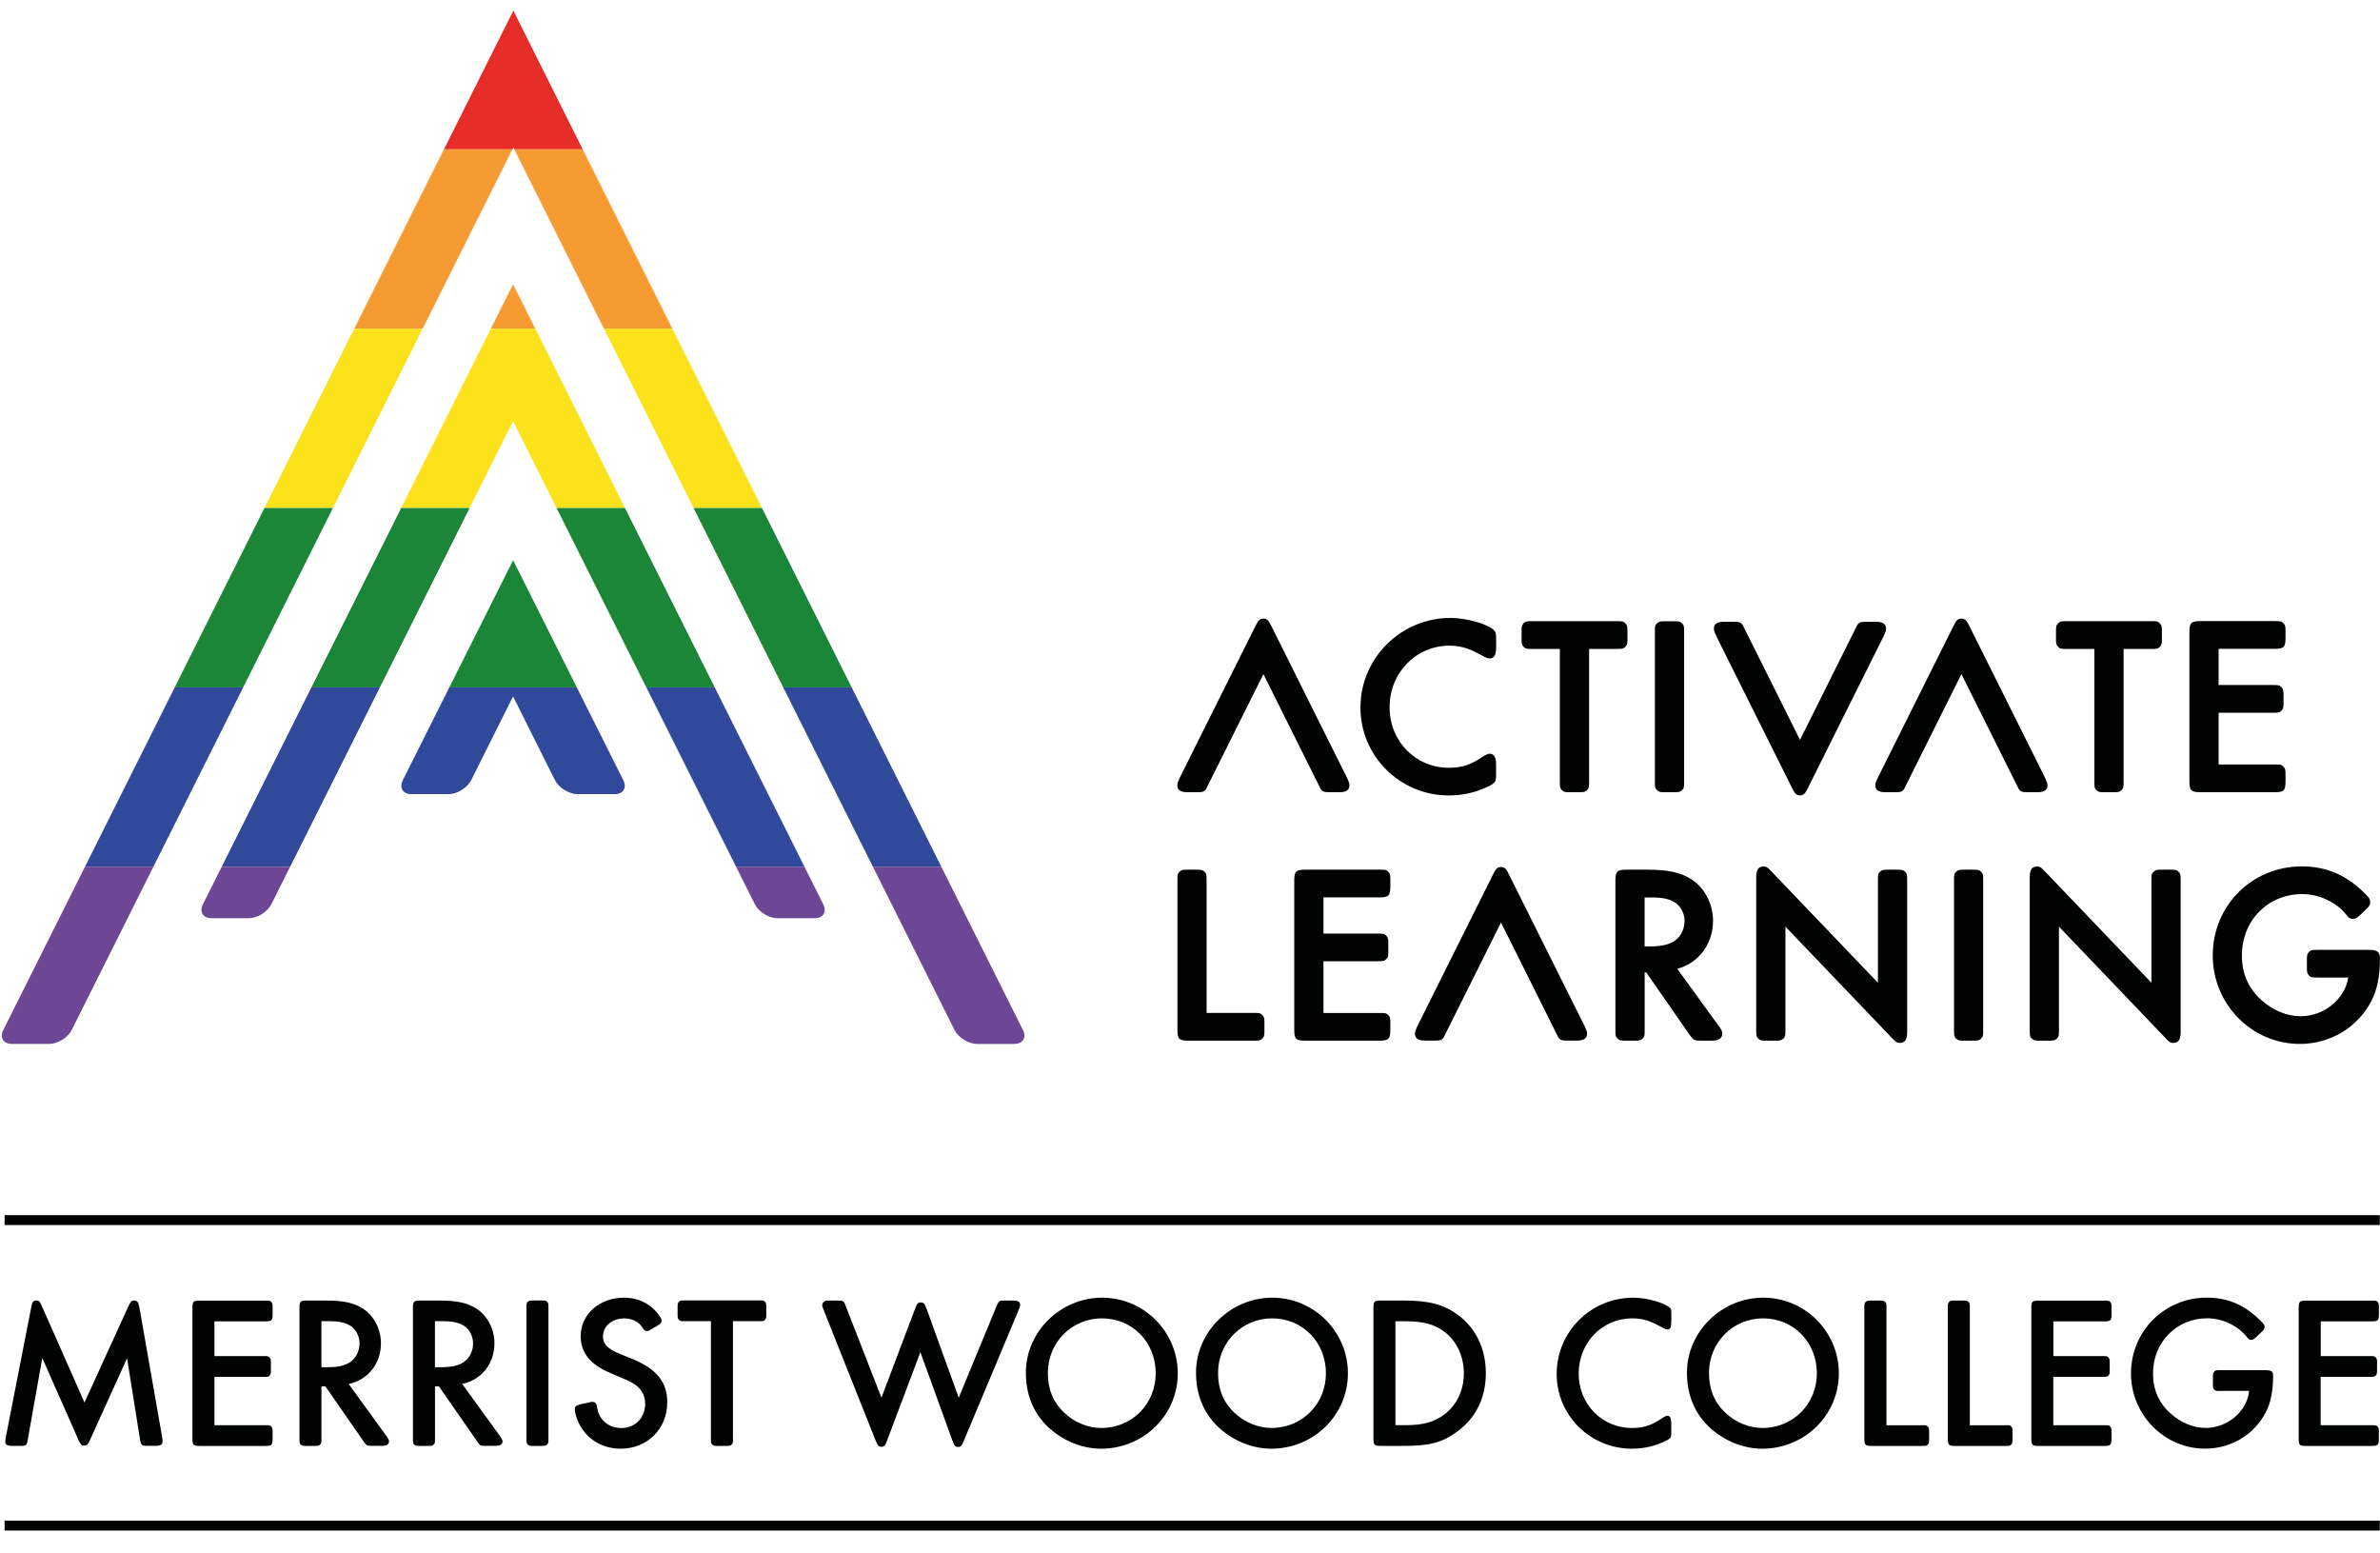 <?xml version="1.0" encoding="utf-8"?>
<!-- Generator: Adobe Illustrator 26.0.3, SVG Export Plug-In . SVG Version: 6.00 Build 0)  -->
<svg version="1.1" xmlns="http://www.w3.org/2000/svg" xmlns:xlink="http://www.w3.org/1999/xlink" x="0px" y="0px"
	 viewBox="0 0 502 327.5" style="enable-background:new 0 0 502 327.5;" xml:space="preserve">
<style type="text/css">
	.st0{fill:#010202;}
	.st1{clip-path:url(#SVGID_00000052068522856403686460000012002449015080576131_);}
	.st2{fill:#E62D28;}
	.st3{fill:#F59B31;}
	.st4{fill:#FCE21A;}
	.st5{fill:#1B8637;}
	.st6{fill:#31499A;}
	.st7{fill:#6D4696;}
	.st8{clip-path:url(#SVGID_00000129176885644069872620000003403694366769066175_);}
	.st9{clip-path:url(#SVGID_00000051363758855547505670000010483781361298199438_);}
</style>
<g id="Layer_2">
</g>
<g id="Layer_1">
	<g>
		<g>
			<path class="st0" d="M254.04,183.82c-0.49-0.42-0.7-0.42-1.9-0.42h-1.43c-1.2,0-1.42,0-1.93,0.44c-0.43,0.44-0.43,0.66-0.43,1.93
				v31.33c0,2.03,0.33,2.36,2.36,2.36h13.62c1.26,0,1.49,0,1.95-0.46c0.42-0.48,0.42-0.7,0.42-1.91v-1.11c0-1.2,0-1.42-0.44-1.93
				c-0.44-0.44-0.67-0.44-1.93-0.44h-9.83v-27.85C254.5,184.5,254.5,184.28,254.04,183.82z"/>
			<path class="st0" d="M293.26,217.1v-1.11c0-1.2,0-1.42-0.44-1.93c-0.44-0.44-0.66-0.44-1.93-0.44h-11.74v-10.91h11.31
				c1.26,0,1.49,0,1.95-0.46c0.42-0.48,0.42-0.7,0.42-1.9v-1.11c0-1.21,0-1.42-0.44-1.93c-0.44-0.43-0.66-0.43-1.93-0.43h-11.31
				v-7.63h11.74c2.01,0,2.37-0.35,2.37-2.37v-1.11c0-1.21,0-1.42-0.44-1.93c-0.44-0.44-0.66-0.44-1.93-0.44h-15.53
				c-2.01,0-2.37,0.35-2.37,2.37v31.33c0,2.04,0.33,2.36,2.37,2.36h15.53C292.92,219.46,293.26,219.13,293.26,217.1z"/>
			<path class="st0" d="M414.52,183.4c-1.21,0-1.42,0-1.94,0.44c-0.43,0.44-0.43,0.66-0.43,1.93v31.33c0,1.26,0,1.49,0.46,1.95
				c0.48,0.41,0.7,0.41,1.91,0.41h1.42c1.21,0,1.42,0,1.93-0.43c0.43-0.44,0.43-0.66,0.43-1.93v-31.33c0-1.26,0-1.49-0.46-1.95
				c-0.49-0.42-0.7-0.42-1.91-0.42H414.52z"/>
			<path class="st0" d="M499.63,200.31h-10.68c-1.26,0-1.49,0-1.95,0.46c-0.42,0.49-0.42,0.7-0.42,1.91v1.11
				c0,1.21,0,1.43,0.44,1.93c0.44,0.43,0.67,0.43,1.93,0.43h6.35c-0.69,4.54-5.09,8.16-10.05,8.16c-2.88,0-5.9-1.25-8.29-3.44
				c-2.71-2.41-4.09-5.56-4.09-9.36c0-7.39,5.48-12.96,12.75-12.96c3.54,0,7.19,1.72,9.28,4.37c0.37,0.53,0.73,0.86,1.4,0.86
				c0.6,0,0.88-0.23,1.66-0.96l0.95-0.9c0.78-0.73,1.02-1.06,1.02-1.67c0-0.51-0.17-0.88-0.64-1.34c-4.02-4.23-8.4-6.2-13.77-6.2
				c-10.54,0-18.8,8.26-18.8,18.8c0,10.28,8.24,18.64,18.38,18.64c6.38,0,12.15-3.44,15.05-8.99c1.26-2.41,1.84-5.29,1.84-9.07
				C502,200.58,501.2,200.31,499.63,200.31z"/>
			<path class="st0" d="M457.59,183.4h-1.43c-1.21,0-1.43,0-1.93,0.44c-0.44,0.44-0.44,0.67-0.44,1.93v21.48l-22.43-23.45
				c-0.75-0.8-1.06-1.08-1.67-1.08c-1.38,0-1.57,1.14-1.57,2.37v32.01c0,1.26,0,1.49,0.46,1.95c0.48,0.41,0.7,0.41,1.9,0.41h1.43
				c1.2,0,1.42,0,1.93-0.43c0.44-0.44,0.44-0.67,0.44-1.93v-21.69l22.43,23.45c0.75,0.8,1.06,1.08,1.67,1.08
				c1.39,0,1.57-1.14,1.57-2.36v-31.81c0-1.26,0-1.49-0.46-1.95C459.01,183.4,458.79,183.4,457.59,183.4z"/>
			<path class="st0" d="M399.9,183.4h-1.43c-1.2,0-1.42,0-1.93,0.44c-0.44,0.44-0.44,0.67-0.44,1.93v21.48l-22.43-23.45
				c-0.75-0.8-1.06-1.08-1.67-1.08c-1.39,0-1.57,1.14-1.57,2.37v32.01c0,1.26,0,1.49,0.46,1.95c0.49,0.41,0.7,0.41,1.9,0.41h1.43
				c1.2,0,1.42,0,1.93-0.43c0.44-0.44,0.44-0.67,0.44-1.93v-21.69l22.43,23.45c0.75,0.8,1.06,1.08,1.68,1.08
				c1.38,0,1.57-1.14,1.57-2.36v-31.81c0-1.26,0-1.49-0.46-1.95C401.32,183.4,401.11,183.4,399.9,183.4z"/>
			<path class="st0" d="M353.78,204.31c4.54-1.24,7.54-5.24,7.54-10.14c0-3.49-1.69-6.81-4.41-8.64c-2.3-1.53-4.97-2.13-9.53-2.13
				h-4.28c-2.01,0-2.37,0.35-2.37,2.37v31.33c0,1.26,0,1.49,0.47,1.95c0.48,0.41,0.7,0.41,1.9,0.41h1.43c1.2,0,1.42,0,1.93-0.43
				c0.44-0.44,0.44-0.67,0.44-1.93v-12.06h0.32l9.13,13.14c0.87,1.22,0.99,1.28,2.55,1.28h2.06c0.69,0,2.31,0,2.31-1.52
				c0-0.44-0.22-0.9-0.77-1.61L353.78,204.31z M355.31,194.22c0,1.71-0.76,3.27-2.04,4.16c-1.16,0.8-2.82,1.2-5.1,1.2h-1.28v-10.32
				h1.49c2.37,0,3.83,0.33,5.04,1.14C354.59,191.21,355.31,192.68,355.31,194.22z"/>
			<path class="st0" d="M464.17,167.07h15.53c2.04,0,2.37-0.33,2.37-2.37v-1.11c0-1.2,0-1.42-0.44-1.93
				c-0.44-0.44-0.66-0.44-1.93-0.44h-11.74v-10.91h11.32c1.26,0,1.49,0,1.95-0.46c0.42-0.48,0.42-0.7,0.42-1.91v-1.11
				c0-1.2,0-1.42-0.44-1.93c-0.44-0.44-0.67-0.44-1.93-0.44h-11.32v-7.63h11.74c2.04,0,2.37-0.33,2.37-2.37v-1.11
				c0-1.2,0-1.42-0.44-1.93c-0.44-0.44-0.66-0.44-1.93-0.44h-15.53c-2.02,0-2.37,0.35-2.37,2.37v31.33
				C461.8,166.71,462.15,167.07,464.17,167.07z"/>
			<path class="st0" d="M436.03,136.85h5.72v27.85c0,1.26,0,1.49,0.46,1.95c0.48,0.42,0.7,0.42,1.91,0.42h1.43
				c1.2,0,1.42,0,1.93-0.44c0.44-0.44,0.44-0.66,0.44-1.93v-27.85h5.72c1.26,0,1.49,0,1.95-0.46c0.41-0.48,0.41-0.7,0.41-1.91v-1.11
				c0-1.2,0-1.42-0.44-1.93c-0.44-0.44-0.67-0.44-1.93-0.44h-17.6c-1.26,0-1.49,0-1.95,0.46c-0.42,0.49-0.42,0.7-0.42,1.91v1.11
				c0,1.21,0,1.42,0.44,1.93C434.54,136.85,434.77,136.85,436.03,136.85z"/>
			<path class="st0" d="M351.42,167.07h1.43c1.2,0,1.42,0,1.93-0.44c0.44-0.44,0.44-0.66,0.44-1.93v-31.33c0-1.26,0-1.49-0.46-1.95
				c-0.48-0.41-0.7-0.41-1.9-0.41h-1.43c-1.2,0-1.42,0-1.93,0.44c-0.44,0.44-0.44,0.66-0.44,1.93v31.33c0,1.26,0,1.49,0.46,1.95
				C350,167.07,350.22,167.07,351.42,167.07z"/>
			<path class="st0" d="M305.58,167.75c2.46,0,4.85-0.45,6.9-1.29c1.16-0.42,2.24-0.97,2.56-1.29c0.47-0.39,0.52-0.71,0.52-1.9v-1.9
				c0-0.79,0-2.42-1.37-2.42c-0.28,0-0.59,0.11-1.07,0.39c-2.91,1.97-4.67,2.57-7.54,2.57c-7,0-12.48-5.6-12.48-12.74
				c0-7.29,5.55-13.01,12.64-13.01c1.96,0,3.69,0.44,5.62,1.43c2.36,1.26,2.36,1.26,2.84,1.26c1.37,0,1.37-1.6,1.37-2.37v-1.69
				c0-1.2-0.04-1.48-0.5-1.94c-1.42-1.31-5.84-2.54-9.11-2.54c-10.48,0-19.01,8.48-19.01,18.91
				C286.94,159.44,295.3,167.75,305.58,167.75z"/>
			<path class="st0" d="M323.29,136.85h5.72v27.85c0,1.27,0,1.49,0.46,1.95c0.48,0.42,0.7,0.42,1.91,0.42h1.43
				c1.2,0,1.42,0,1.93-0.44c0.44-0.44,0.44-0.66,0.44-1.93v-27.85h5.72c1.26,0,1.49,0,1.95-0.46c0.42-0.48,0.42-0.7,0.42-1.91v-1.11
				c0-1.2,0-1.42-0.44-1.93c-0.44-0.44-0.67-0.44-1.93-0.44h-17.6c-1.26,0-1.49,0-1.95,0.46c-0.41,0.49-0.41,0.7-0.41,1.91v1.11
				c0,1.21,0,1.42,0.43,1.93C321.8,136.85,322.03,136.85,323.29,136.85z"/>
			<path class="st0" d="M431.57,164.52l-0.16-0.38l-16.01-32.09c-0.56-1.1-0.82-1.58-1.69-1.6c-0.87,0.03-1.13,0.5-1.69,1.6
				l-16.01,32.09l-0.16,0.38c-0.23,0.56-0.29,0.71-0.29,1.09c0,1.46,1.54,1.46,2.37,1.46h1.59c1.45,0,1.85-0.04,2.33-1.14
				l11.86-23.77l11.86,23.77c0.48,1.09,0.88,1.14,2.33,1.14h1.59c0.83,0,2.37,0,2.37-1.46C431.87,165.23,431.8,165.08,431.57,164.52
				z"/>
			<path class="st0" d="M284.34,164.52l-0.16-0.38l-16.01-32.09c-0.56-1.1-0.82-1.58-1.69-1.6c-0.87,0.03-1.13,0.5-1.69,1.6
				l-16.01,32.09l-0.16,0.38c-0.23,0.56-0.29,0.71-0.29,1.09c0,1.46,1.54,1.46,2.37,1.46h1.59c1.45,0,1.85-0.04,2.33-1.14
				l11.86-23.77l11.86,23.77c0.48,1.09,0.88,1.14,2.33,1.14h1.59c0.83,0,2.37,0,2.37-1.46
				C284.63,165.23,284.57,165.08,284.34,164.52z"/>
			<path class="st0" d="M361.8,133.67l0.16,0.38l16.01,32.09c0.56,1.1,0.82,1.58,1.69,1.6c0.87-0.03,1.13-0.5,1.69-1.6l16.01-32.09
				l0.16-0.38c0.23-0.56,0.29-0.71,0.29-1.09c0-1.46-1.54-1.46-2.37-1.46h-1.59c-1.45,0-1.85,0.04-2.33,1.14l-11.86,23.77
				l-11.86-23.77c-0.48-1.09-0.88-1.14-2.33-1.14h-1.59c-0.83,0-2.37,0-2.37,1.46C361.5,132.96,361.57,133.11,361.8,133.67z"/>
			<path class="st0" d="M334.46,216.9l-0.16-0.38l-16.01-32.09c-0.56-1.1-0.82-1.58-1.69-1.6c-0.87,0.03-1.13,0.5-1.69,1.6
				l-16.01,32.09l-0.16,0.38c-0.23,0.56-0.29,0.71-0.29,1.09c0,1.46,1.54,1.46,2.37,1.46h1.59c1.45,0,1.85-0.04,2.33-1.14
				l11.86-23.77l11.86,23.77c0.48,1.09,0.88,1.14,2.33,1.14h1.59c0.83,0,2.37,0,2.37-1.46C334.75,217.6,334.69,217.46,334.46,216.9z
				"/>
		</g>
		<g>
			<path class="st0" d="M27.07,275.5c0.46-1.01,0.69-1.24,1.2-1.24c0.69,0,0.92,0.32,1.15,1.56l4.78,27.25
				c0.05,0.41,0.09,0.69,0.09,0.87c0,0.74-0.41,0.97-1.65,0.97H31.3c-1.47,0-1.56-0.05-1.79-1.52l-2.71-16.96l-7.81,17.23
				c-0.46,1.01-0.69,1.2-1.24,1.2c-0.55,0-0.74-0.23-1.2-1.2l-7.63-17.28L5.89,303.4c-0.23,1.47-0.32,1.52-1.79,1.52H2.76
				c-1.29,0-1.66-0.23-1.66-0.97c0-0.18,0.05-0.55,0.14-0.92l5.33-27.25c0.18-1.19,0.46-1.52,1.1-1.52c0.55,0,0.74,0.18,1.19,1.24
				l8.96,20.27L27.07,275.5z"/>
			<path class="st0" d="M45.23,285.98h10.2c1.06,0,1.15,0,1.43,0.28c0.28,0.32,0.28,0.41,0.28,1.43v0.96c0,1.01,0,1.1-0.28,1.43
				c-0.28,0.28-0.37,0.28-1.43,0.28h-10.2v10.2H55.8c1.06,0,1.15,0,1.42,0.28c0.28,0.32,0.28,0.41,0.28,1.42v0.97
				c0,1.56-0.14,1.7-1.7,1.7H42.29c-1.56,0-1.7-0.14-1.7-1.7v-27.25c0-1.56,0.14-1.7,1.7-1.7H55.8c1.06,0,1.15,0,1.42,0.28
				c0.28,0.32,0.28,0.41,0.28,1.43v0.97c0,1.56-0.14,1.7-1.7,1.7H45.23V285.98z"/>
			<path class="st0" d="M81.44,302.75c0.46,0.6,0.6,0.92,0.6,1.19c0,0.69-0.46,0.97-1.65,0.97h-1.79c-1.24,0-1.24,0-1.93-0.97
				l-8.04-11.58h-0.83v10.85c0,1.06,0,1.15-0.28,1.43c-0.32,0.28-0.41,0.28-1.42,0.28h-1.24c-1.01,0-1.1,0-1.42-0.28
				c-0.28-0.28-0.28-0.37-0.28-1.43v-27.25c0-1.56,0.14-1.7,1.7-1.7h3.72c3.95,0,6.16,0.5,8.09,1.79c2.25,1.52,3.68,4.27,3.68,7.22
				c0,4.27-2.71,7.72-6.8,8.59L81.44,302.75z M69.26,288.32c2.07,0,3.58-0.37,4.64-1.1c1.19-0.83,1.93-2.3,1.93-3.91
				c0-1.47-0.69-2.85-1.79-3.63c-1.1-0.74-2.44-1.06-4.6-1.06h-1.65v9.7H69.26z"/>
			<path class="st0" d="M105.39,302.75c0.46,0.6,0.6,0.92,0.6,1.19c0,0.69-0.46,0.97-1.65,0.97h-1.79c-1.24,0-1.24,0-1.93-0.97
				l-8.04-11.58h-0.83v10.85c0,1.06,0,1.15-0.28,1.43c-0.32,0.28-0.41,0.28-1.42,0.28H88.8c-1.01,0-1.1,0-1.42-0.28
				c-0.28-0.28-0.28-0.37-0.28-1.43v-27.25c0-1.56,0.14-1.7,1.7-1.7h3.72c3.95,0,6.16,0.5,8.09,1.79c2.25,1.52,3.68,4.27,3.68,7.22
				c0,4.27-2.71,7.72-6.8,8.59L105.39,302.75z M93.21,288.32c2.07,0,3.58-0.37,4.64-1.1c1.19-0.83,1.93-2.3,1.93-3.91
				c0-1.47-0.69-2.85-1.79-3.63c-1.1-0.74-2.44-1.06-4.6-1.06h-1.65v9.7H93.21z"/>
			<path class="st0" d="M115.68,303.21c0,1.06,0,1.15-0.28,1.43c-0.32,0.28-0.41,0.28-1.42,0.28h-1.24c-1.01,0-1.1,0-1.42-0.28
				c-0.28-0.28-0.28-0.37-0.28-1.43v-27.25c0-1.06,0-1.15,0.28-1.43c0.32-0.28,0.41-0.28,1.42-0.28h1.24c1.01,0,1.1,0,1.42,0.28
				c0.28,0.28,0.28,0.37,0.28,1.43V303.21z"/>
			<path class="st0" d="M137.61,280.19c-0.74,0.46-0.83,0.51-1.1,0.51c-0.41,0-0.64-0.14-1.01-0.74c-0.78-1.24-2.16-1.93-3.86-1.93
				c-2.53,0-4.46,1.66-4.46,3.82c0,1.01,0.46,1.88,1.47,2.57c0.87,0.6,0.87,0.6,4.92,2.25c4.96,2.07,7.17,4.82,7.17,9.05
				c0,5.61-4.18,9.79-9.84,9.79c-4.18,0-7.67-2.34-9.15-6.16c-0.28-0.78-0.51-1.7-0.51-2.11c0-0.69,0.28-0.87,1.42-1.15l1.38-0.28
				c0.69-0.18,0.69-0.18,0.92-0.18c0.6,0,0.87,0.37,1.01,1.2c0.32,2.57,2.39,4.32,5.1,4.32c2.9,0,5.01-2.16,5.01-5.1
				c0-1.75-0.74-3.08-2.11-4.04c-1.06-0.69-1.06-0.69-5.19-2.44c-4.27-1.79-6.3-4.32-6.3-7.77c0-4.64,3.95-8.14,9.15-8.14
				c3.17,0,5.84,1.42,7.54,3.95c0.28,0.37,0.37,0.6,0.37,0.87c0,0.51-0.18,0.69-1.06,1.2L137.61,280.19z"/>
			<path class="st0" d="M154.61,303.21c0,1.06,0,1.15-0.28,1.43c-0.32,0.28-0.41,0.28-1.43,0.28h-1.24c-1.01,0-1.1,0-1.43-0.28
				c-0.28-0.28-0.28-0.37-0.28-1.43v-24.59h-5.33c-1.06,0-1.15,0-1.42-0.28c-0.28-0.32-0.28-0.41-0.28-1.42v-0.97
				c0-1.01,0-1.1,0.28-1.43c0.28-0.28,0.37-0.28,1.42-0.28h15.31c1.06,0,1.15,0,1.42,0.28c0.28,0.32,0.28,0.41,0.28,1.43v0.97
				c0,1.01,0,1.1-0.28,1.42c-0.28,0.28-0.37,0.28-1.42,0.28h-5.33V303.21z"/>
			<path class="st0" d="M193.03,275.96c0.41-1.1,0.6-1.29,1.19-1.29c0.6,0,0.78,0.23,1.2,1.29l6.8,18.8l7.95-19.26
				c0.55-1.24,0.55-1.24,1.88-1.24h1.47c1.24,0,1.65,0.23,1.65,0.92c0,0.28-0.09,0.55-0.32,1.1l-11.58,27.62
				c-0.46,1.06-0.64,1.24-1.19,1.24c-0.6,0-0.78-0.23-1.19-1.33l-6.76-18.66l-7.03,18.66c-0.41,1.06-0.6,1.29-1.19,1.29
				c-0.55,0-0.78-0.23-1.19-1.24l-10.98-27.58c-0.28-0.69-0.32-0.83-0.32-1.1c0-0.28,0.28-0.69,0.55-0.78
				c0.23-0.14,0.32-0.14,1.15-0.14h1.47c1.24,0,1.38,0.09,1.7,0.87l0.14,0.41l7.49,19.21L193.03,275.96z"/>
			<path class="st0" d="M248.42,289.61c0,8.82-7.22,15.9-16.18,15.9c-4.41,0-8.96-2.07-12-5.42c-2.57-2.85-3.86-6.43-3.86-10.62
				c0-8.64,7.31-15.81,16.09-15.81C241.25,273.66,248.42,280.83,248.42,289.61z M221.02,289.52c0,3.45,1.1,6.16,3.4,8.36
				c2.16,2.07,5.06,3.26,7.86,3.26c6.48,0,11.49-5.06,11.49-11.54c0-6.53-4.92-11.58-11.35-11.58
				C226.08,278.03,221.02,283.08,221.02,289.52z"/>
			<path class="st0" d="M284.31,289.61c0,8.82-7.22,15.9-16.18,15.9c-4.41,0-8.96-2.07-12-5.42c-2.57-2.85-3.86-6.43-3.86-10.62
				c0-8.64,7.31-15.81,16.09-15.81C277.14,273.66,284.31,280.83,284.31,289.61z M256.92,289.52c0,3.45,1.1,6.16,3.4,8.36
				c2.16,2.07,5.06,3.26,7.86,3.26c6.48,0,11.49-5.06,11.49-11.54c0-6.53-4.92-11.58-11.35-11.58
				C261.98,278.03,256.92,283.08,256.92,289.52z"/>
			<path class="st0" d="M289.69,275.96c0-1.56,0.14-1.7,1.7-1.7h4.73c5.29,0,8.36,0.83,11.35,2.99c3.81,2.8,5.93,7.17,5.93,12.32
				c0,5.24-2.11,9.51-6.16,12.41c-3.08,2.25-5.75,2.94-11.21,2.94h-4.64c-1.56,0-1.7-0.14-1.7-1.7V275.96z M296.4,300.55
				c3.72,0,6.02-0.64,8.18-2.21c2.67-1.98,4.18-5.15,4.18-8.73c0-3.63-1.56-6.89-4.18-8.82c-2.02-1.52-4.46-2.16-8.18-2.16h-2.07
				v21.92H296.4z"/>
			<path class="st0" d="M352.52,278.67c0,1.24-0.23,1.7-0.83,1.7c-0.32,0-0.32,0-2.3-1.06c-1.7-0.87-3.26-1.29-5.06-1.29
				c-6.39,0-11.35,5.1-11.35,11.68c0,6.39,4.92,11.44,11.21,11.44c2.57,0,4.18-0.55,6.76-2.3c0.32-0.18,0.55-0.28,0.73-0.28
				c0.6,0,0.83,0.5,0.83,1.75v1.66c0,1.01-0.05,1.15-0.32,1.38c-0.23,0.23-1.1,0.69-2.11,1.06c-1.79,0.73-3.86,1.1-5.88,1.1
				c-8.78,0-15.86-7.03-15.86-15.76c0-8.92,7.22-16.09,16.18-16.09c2.76,0,6.53,1.06,7.68,2.11c0.28,0.28,0.32,0.37,0.32,1.43
				V278.67z"/>
			<path class="st0" d="M387.86,289.61c0,8.82-7.22,15.9-16.18,15.9c-4.41,0-8.96-2.07-12-5.42c-2.57-2.85-3.86-6.43-3.86-10.62
				c0-8.64,7.31-15.81,16.09-15.81C380.69,273.66,387.86,280.83,387.86,289.61z M360.47,289.52c0,3.45,1.1,6.16,3.4,8.36
				c2.16,2.07,5.06,3.26,7.86,3.26c6.48,0,11.49-5.06,11.49-11.54c0-6.53-4.92-11.58-11.35-11.58
				C365.52,278.03,360.47,283.08,360.47,289.52z"/>
			<path class="st0" d="M405.19,300.55c1.06,0,1.15,0,1.43,0.28c0.28,0.32,0.28,0.41,0.28,1.42v0.97c0,1.01,0,1.1-0.28,1.43
				c-0.28,0.28-0.37,0.28-1.43,0.28h-10.25c-1.56,0-1.7-0.14-1.7-1.7v-27.25c0-1.06,0-1.15,0.28-1.43c0.32-0.28,0.41-0.28,1.43-0.28
				h1.24c1.01,0,1.1,0,1.43,0.28c0.28,0.28,0.28,0.37,0.28,1.43v24.59H405.19z"/>
			<path class="st0" d="M422.79,300.55c1.06,0,1.15,0,1.43,0.28c0.28,0.32,0.28,0.41,0.28,1.42v0.97c0,1.01,0,1.1-0.28,1.43
				c-0.28,0.28-0.37,0.28-1.43,0.28h-10.25c-1.56,0-1.7-0.14-1.7-1.7v-27.25c0-1.06,0-1.15,0.28-1.43c0.32-0.28,0.41-0.28,1.43-0.28
				h1.24c1.01,0,1.1,0,1.42,0.28c0.28,0.28,0.28,0.37,0.28,1.43v24.59H422.79z"/>
			<path class="st0" d="M433.09,285.98h10.2c1.06,0,1.15,0,1.42,0.28c0.28,0.32,0.28,0.41,0.28,1.43v0.96c0,1.01,0,1.1-0.28,1.43
				c-0.28,0.28-0.37,0.28-1.42,0.28h-10.2v10.2h10.57c1.06,0,1.15,0,1.43,0.28c0.28,0.32,0.28,0.41,0.28,1.42v0.97
				c0,1.56-0.14,1.7-1.7,1.7h-13.51c-1.56,0-1.7-0.14-1.7-1.7v-27.25c0-1.56,0.14-1.7,1.7-1.7h13.51c1.06,0,1.15,0,1.43,0.28
				c0.28,0.32,0.28,0.41,0.28,1.43v0.97c0,1.56-0.14,1.7-1.7,1.7h-10.57V285.98z"/>
			<path class="st0" d="M468.47,293.33c-1.06,0-1.15,0-1.43-0.28c-0.28-0.32-0.28-0.41-0.28-1.42v-0.97c0-1.01,0-1.1,0.28-1.43
				c0.28-0.28,0.37-0.28,1.43-0.28h9.28c1.38,0,1.7,0.23,1.7,1.2c0,3.22-0.5,5.7-1.56,7.72c-2.48,4.73-7.35,7.63-12.78,7.63
				c-8.59,0-15.63-7.12-15.63-15.86c0-8.92,7.08-15.99,15.99-15.99c4.6,0,8.27,1.65,11.72,5.28c0.37,0.37,0.46,0.6,0.46,0.92
				c0,0.37-0.09,0.55-0.78,1.19l-0.83,0.78c-0.69,0.64-0.83,0.74-1.2,0.74c-0.37,0-0.6-0.14-0.92-0.6
				c-1.88-2.39-5.15-3.95-8.36-3.95c-6.48,0-11.44,5.06-11.44,11.63c0,3.4,1.24,6.25,3.68,8.41c2.16,1.98,4.87,3.08,7.44,3.08
				c4.6,0,8.73-3.49,9.15-7.81H468.47z"/>
			<path class="st0" d="M489.48,285.98h10.2c1.06,0,1.15,0,1.42,0.28c0.28,0.32,0.28,0.41,0.28,1.43v0.96c0,1.01,0,1.1-0.28,1.43
				c-0.28,0.28-0.37,0.28-1.42,0.28h-10.2v10.2h10.57c1.06,0,1.15,0,1.43,0.28c0.28,0.32,0.28,0.41,0.28,1.42v0.97
				c0,1.56-0.14,1.7-1.7,1.7h-13.51c-1.56,0-1.7-0.14-1.7-1.7v-27.25c0-1.56,0.14-1.7,1.7-1.7h13.51c1.06,0,1.15,0,1.43,0.28
				c0.28,0.32,0.28,0.41,0.28,1.43v0.97c0,1.56-0.14,1.7-1.7,1.7h-10.57V285.98z"/>
		</g>
		<path class="st0" d="M501.95,322.77H0.97v-2.08h500.99V322.77z M501.95,258.34H0.97v-2.08h500.99V258.34z"/>
	</g>
	<g>
		<g>
			<defs>
				<path id="SVGID_1_" d="M215.76,217.2L108.28,2.24l-0.05,0.1L0.7,217.2c-0.81,1.63,0.01,2.95,1.82,2.95h7.83
					c1.82,0,3.97-1.32,4.78-2.95l93.1-186l0.05-0.1l93.05,186.1c0.81,1.62,2.96,2.95,4.77,2.95h7.83
					C215.74,220.15,216.57,218.82,215.76,217.2z"/>
			</defs>
			<clipPath id="SVGID_00000118357736504911622010000018343919531024104095_">
				<use xlink:href="#SVGID_1_"  style="overflow:visible;"/>
			</clipPath>
			<g style="clip-path:url(#SVGID_00000118357736504911622010000018343919531024104095_);">
				<rect x="-86.33" y="-11.01" class="st2" width="375.3" height="42.5"/>
				<rect x="-86.33" y="31.5" class="st3" width="375.3" height="37.82"/>
				<rect x="-86.33" y="69.32" class="st4" width="375.3" height="37.82"/>
				<rect x="-86.33" y="107.14" class="st5" width="375.3" height="37.82"/>
				<rect x="-86.33" y="144.96" class="st6" width="375.3" height="37.82"/>
				<rect x="-86.33" y="182.78" class="st7" width="375.3" height="37.82"/>
			</g>
		</g>
		<g>
			<defs>
				<path id="SVGID_00000109738792847048838580000009868451201169536922_" d="M108.23,118.14L108.23,118.14l-23.26,46.38
					c-0.81,1.62,0.01,2.95,1.82,2.95h7.83c1.81,0,3.96-1.33,4.77-2.95l8.83-17.66l0,0l8.83,17.66c0.81,1.62,2.96,2.95,4.77,2.95
					h7.83c1.81,0,2.64-1.33,1.82-2.95L108.23,118.14z"/>
			</defs>
			<clipPath id="SVGID_00000130604449245917978840000017244251412334925742_">
				<use xlink:href="#SVGID_00000109738792847048838580000009868451201169536922_"  style="overflow:visible;"/>
			</clipPath>
			<g style="clip-path:url(#SVGID_00000130604449245917978840000017244251412334925742_);">
				<rect x="-86.33" y="-11.01" class="st2" width="375.3" height="42.5"/>
				<rect x="-86.33" y="31.5" class="st3" width="375.3" height="37.82"/>
				<rect x="-86.33" y="69.32" class="st4" width="375.3" height="37.82"/>
				<rect x="-86.33" y="107.14" class="st5" width="375.3" height="37.82"/>
				<rect x="-86.33" y="144.96" class="st6" width="375.3" height="37.82"/>
				<rect x="-86.33" y="182.78" class="st7" width="375.3" height="37.82"/>
			</g>
		</g>
		<g>
			<defs>
				<path id="SVGID_00000085933417838290379770000002661488859798567584_" d="M108.23,59.97l-0.01-0.02L42.81,190.69
					c-0.81,1.62,0.01,2.95,1.82,2.95h7.83c1.81,0,3.97-1.33,4.78-2.95l49.51-98.93l1.47-2.95l0.01,0.02l50.99,101.86
					c0.81,1.62,2.96,2.95,4.77,2.95h7.83c1.81,0,2.63-1.33,1.82-2.95L108.23,59.97z"/>
			</defs>
			<clipPath id="SVGID_00000101096967522746047010000015973230983266823865_">
				<use xlink:href="#SVGID_00000085933417838290379770000002661488859798567584_"  style="overflow:visible;"/>
			</clipPath>
			<g style="clip-path:url(#SVGID_00000101096967522746047010000015973230983266823865_);">
				<rect x="-86.33" y="-11.01" class="st2" width="375.3" height="42.5"/>
				<rect x="-86.33" y="31.5" class="st3" width="375.3" height="37.82"/>
				<rect x="-86.33" y="69.32" class="st4" width="375.3" height="37.82"/>
				<rect x="-86.33" y="107.14" class="st5" width="375.3" height="37.82"/>
				<rect x="-86.33" y="144.96" class="st6" width="375.3" height="37.82"/>
				<rect x="-86.33" y="182.78" class="st7" width="375.3" height="37.82"/>
			</g>
		</g>
	</g>
</g>
</svg>
